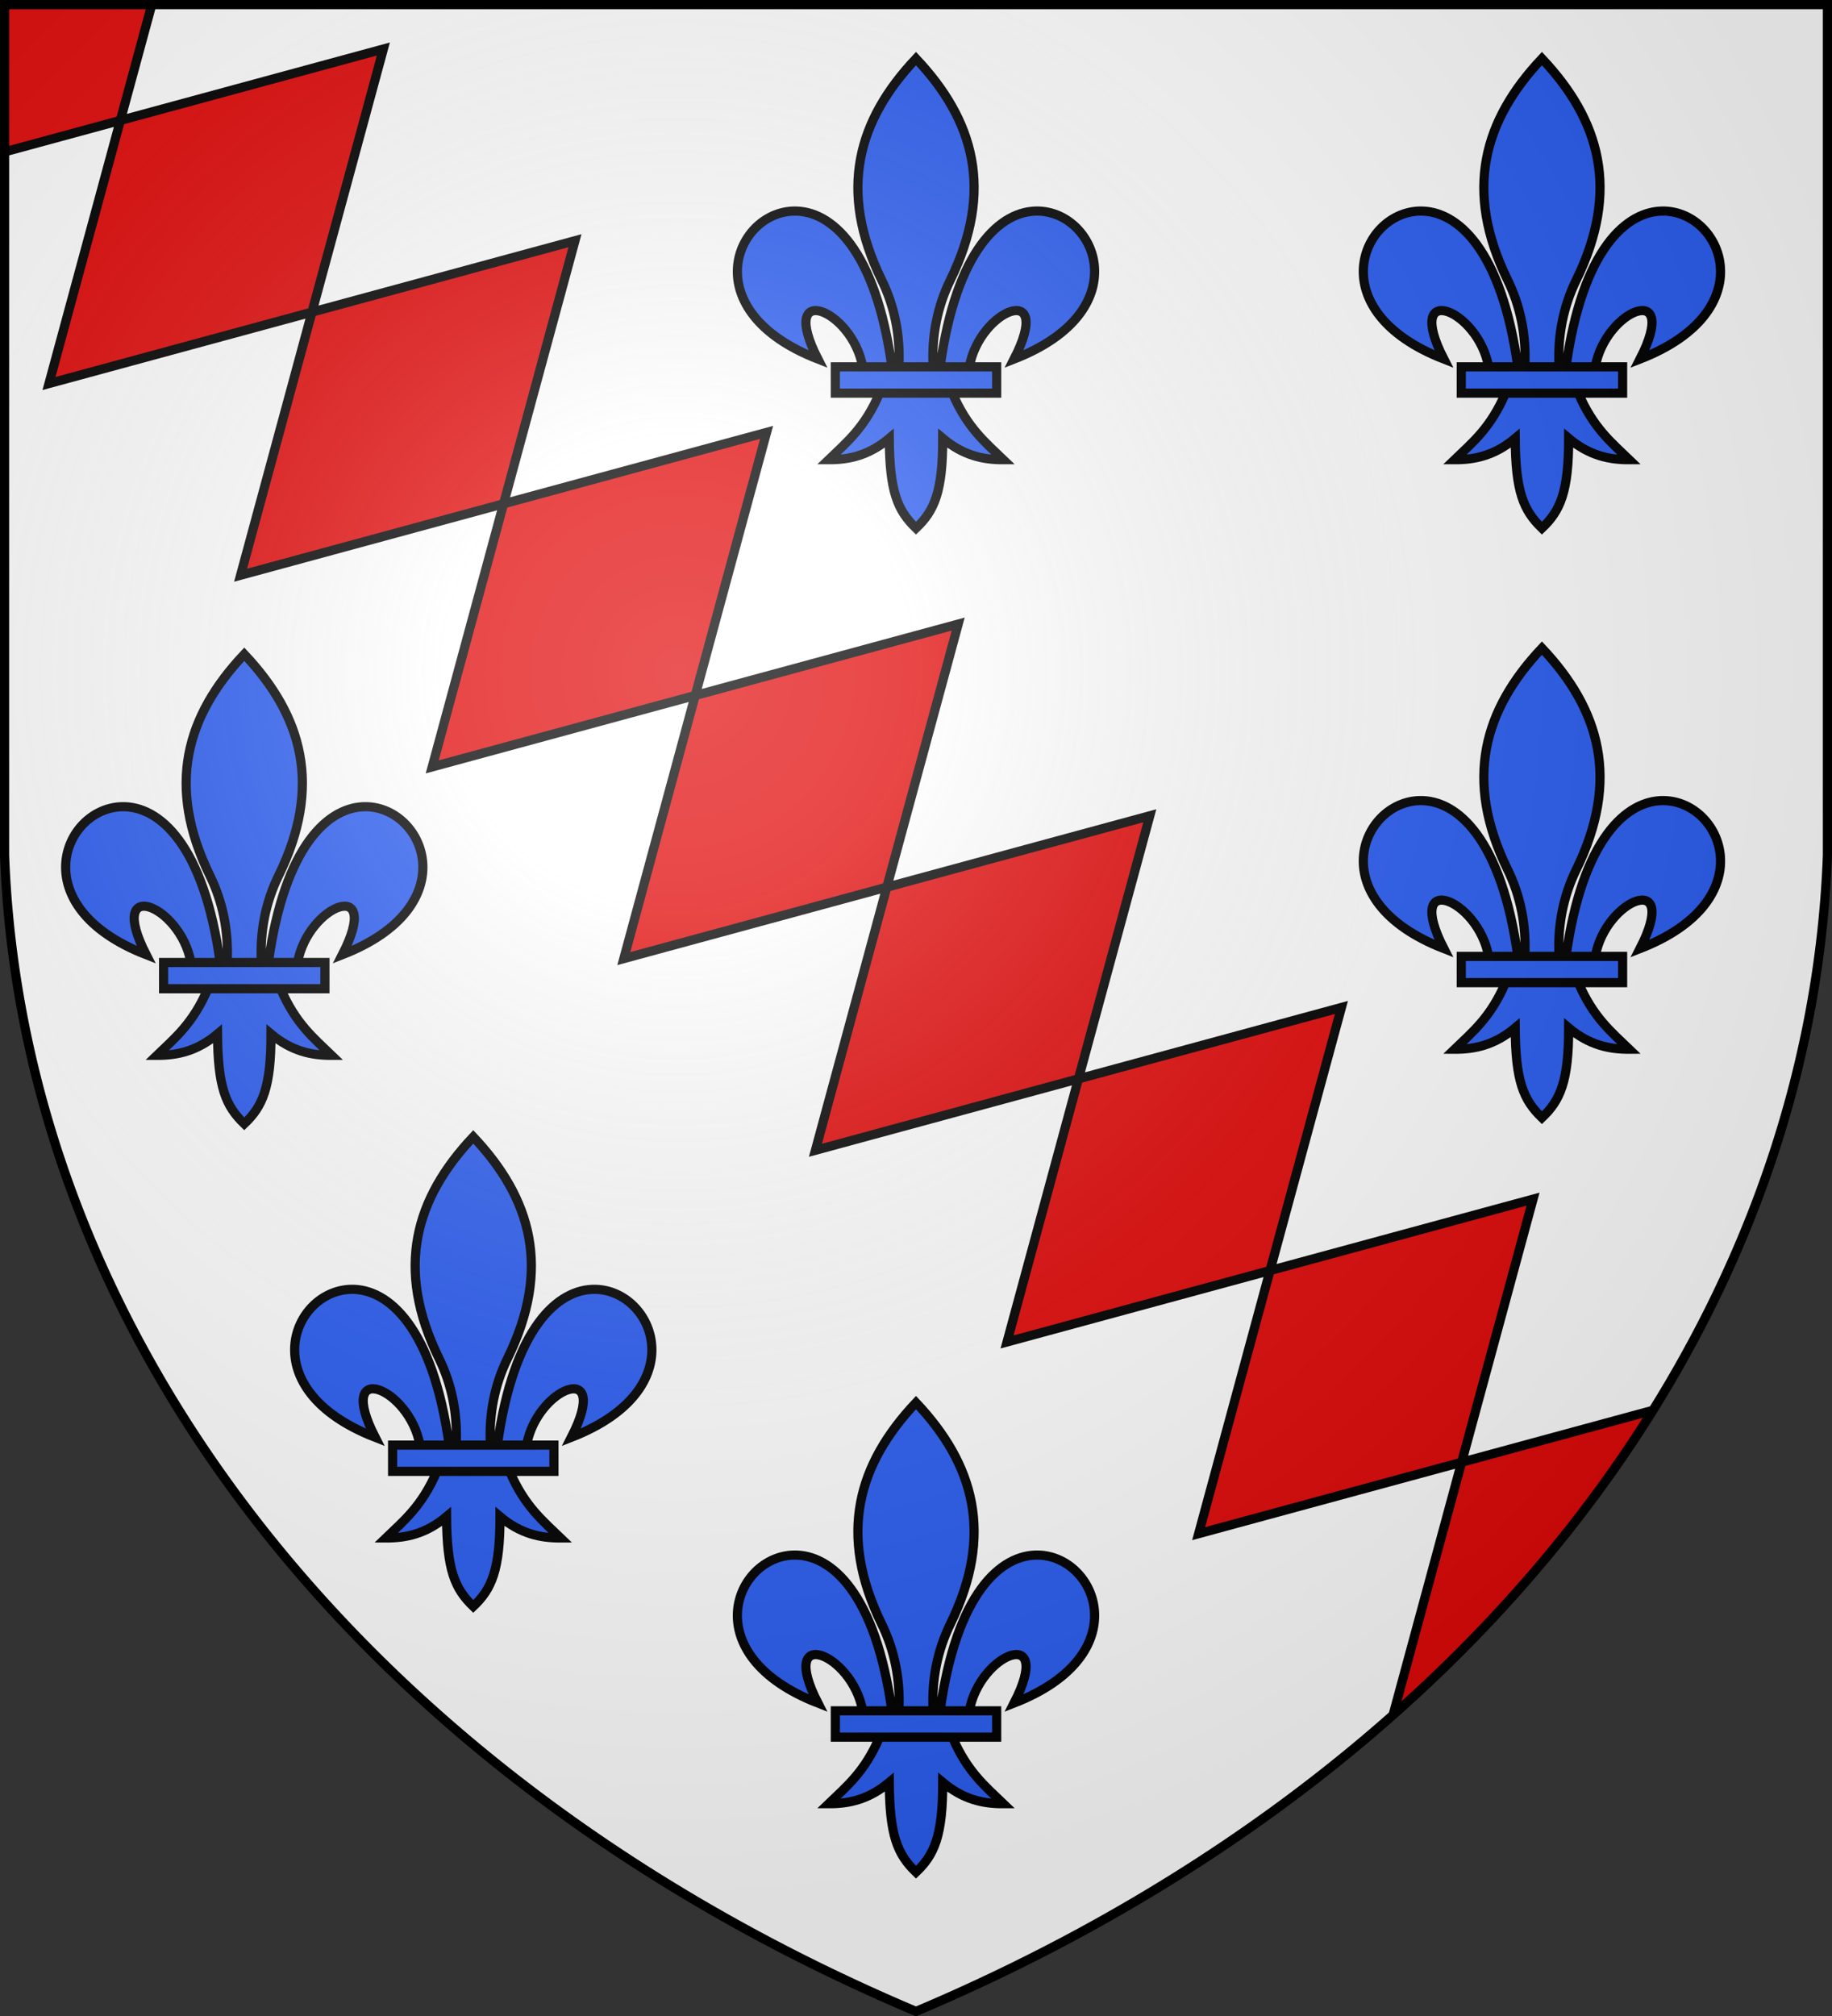 <svg xmlns="http://www.w3.org/2000/svg" xmlns:xlink="http://www.w3.org/1999/xlink" width="600" height="660"><rect width="100%" height="100%" fill="#333333" stroke="none"/><defs><radialGradient id="e" cx="221" cy="226" r="300" gradientTransform="matrix(1.353 0 0 1.349 -77 -85)" gradientUnits="userSpaceOnUse"><stop offset="0" stop-color="#fff" stop-opacity=".31"/><stop offset=".19" stop-color="#fff" stop-opacity=".25"/><stop offset=".6" stop-color="#6b6b6b" stop-opacity=".13"/><stop offset="1" stop-opacity=".13"/></radialGradient><clipPath id="b"><use xlink:href="#a" width="100%" height="100%"/></clipPath><path id="a" d="M1.5 1.5h597V280A570 445 0 0 1 300 658.5 570 445 0 0 1 1.5 280z"/></defs><path fill="#fff" d="M1.5 1.5h597V280A570 445 0 0 1 300 658.5 570 445 0 0 1 1.5 280z"/><path fill="#e20909" stroke="#000" stroke-width="3" d="m62.802-46.713-46.76 172.27 172.269-46.76-46.76 172.269 172.27-46.76-46.76 172.27 172.269-46.76-46.76 172.27 172.269-46.76-23.38 86.135-86.135 23.38 46.76-172.269-172.27 46.76 46.76-172.269-172.269 46.76 46.76-172.27-172.269 46.76 46.76-172.27-172.269 46.76 23.38-86.135" clip-path="url(#b)"/><path id="d" fill="#2b5df2" stroke="#000" stroke-width="3.001" d="M273.581 120.1h52.839v8.6h-52.839zM300 19.186c-19.026 20.163-25.649 43.07-11.231 72.514 4.155 8.486 6.155 18.013 5.621 28.4h11.219c-.534-10.387 1.466-19.915 5.621-28.4 14.419-29.443 7.796-52.351-11.23-72.514zM259.935 69.1c-19.244.461-32.448 32.714 7.937 48.447-13.316-26.04 11.3-16.326 14.66 2.552h9.572c-5.302-38.418-19.856-51.294-32.169-50.999zm47.961 51h9.572c3.36-18.878 27.975-28.592 14.66-2.553 40.385-15.733 27.18-47.986 7.937-48.447-12.313-.295-26.867 12.581-32.169 51zm-19.825 8.6c-4.862 11.384-10.851 16.18-16.675 21.8 6.554.03 13.079-1.33 19.849-7 .115 17.495 2.667 23.547 8.755 29.425 6.019-5.694 8.776-11.911 8.755-29.425 6.771 5.67 13.295 7.03 19.849 7-5.823-5.62-11.813-10.418-16.675-21.8z"/><use xlink:href="#d" width="100%" height="100%" transform="translate(205)"/><use xlink:href="#d" width="100%" height="100%" transform="translate(205 193)"/><use xlink:href="#d" width="100%" height="100%" transform="translate(-220 195)"/><use xlink:href="#d" width="100%" height="100%" transform="translate(-145 353)"/><use xlink:href="#d" width="100%" height="100%" transform="translate(0 440)"/><use xlink:href="#a" width="100%" height="100%" fill="url(#e)" stroke="#000" stroke-width="3"/></svg>